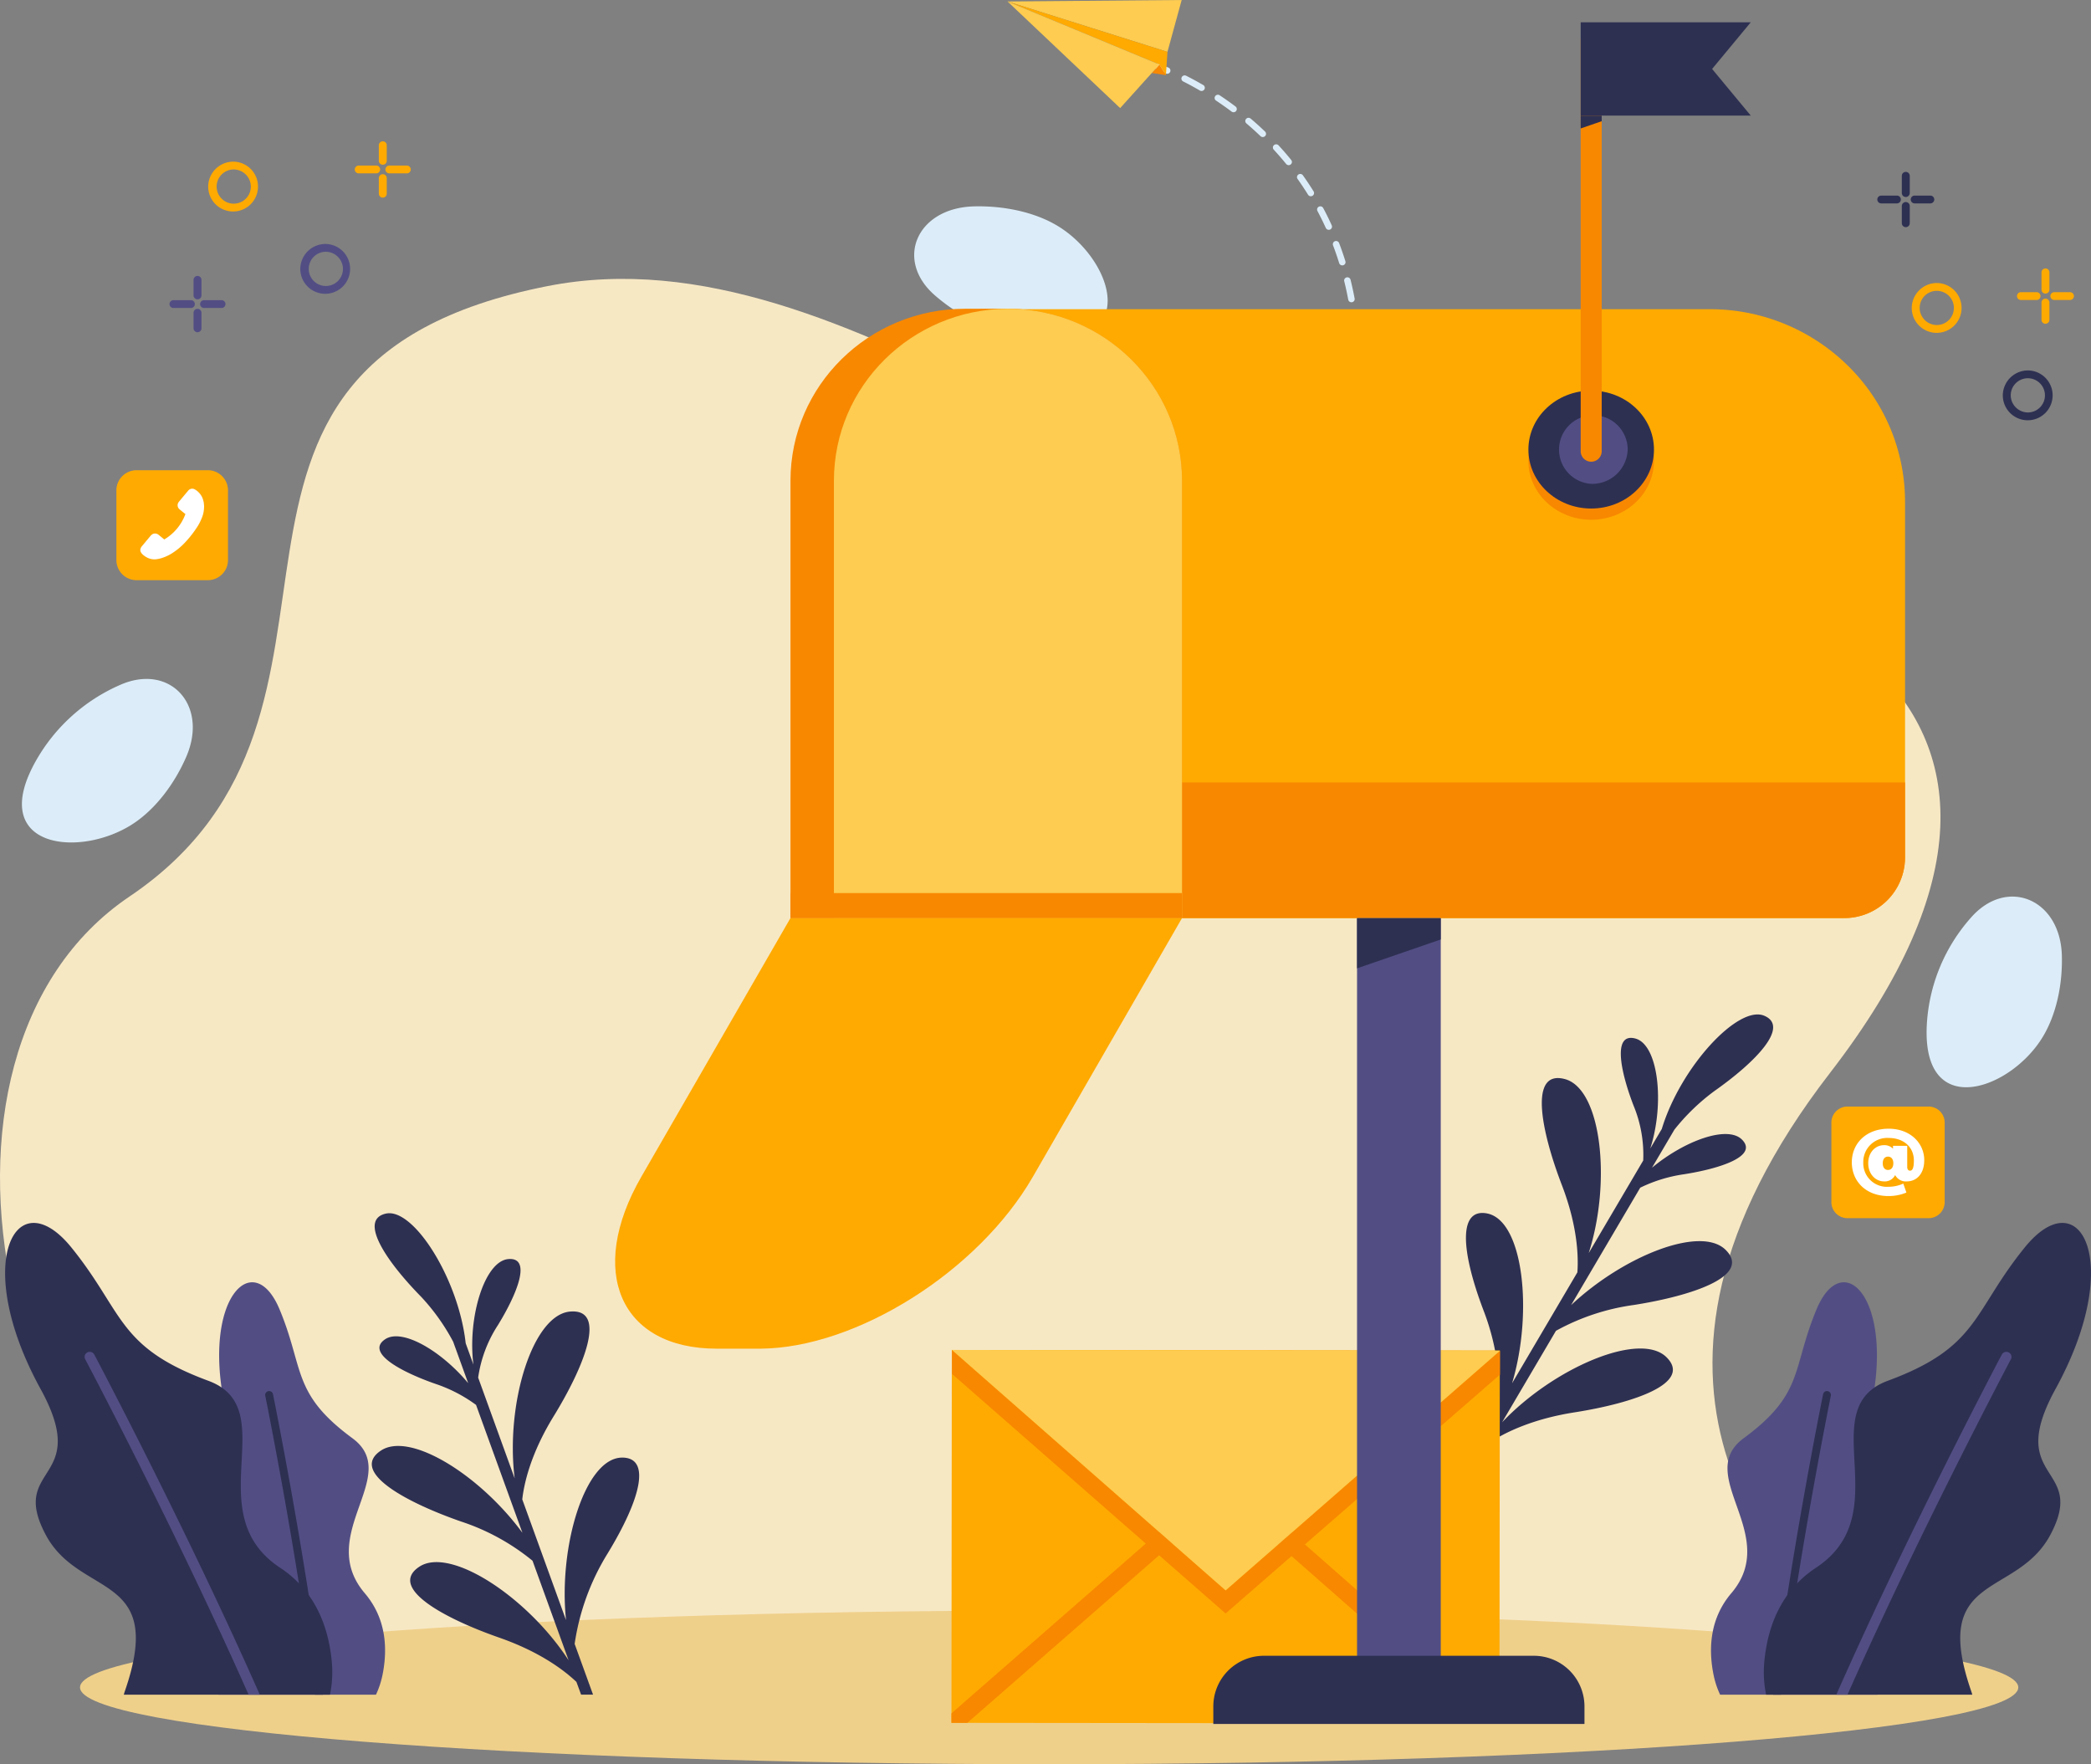 <svg id="Group_1750" data-name="Group 1750" xmlns="http://www.w3.org/2000/svg" xmlns:xlink="http://www.w3.org/1999/xlink" width="522.803" height="441.095" viewBox="0 0 522.803 441.095">
  <rect x="0" y="0" width="522.803" height="441.095" fill="#808080" stroke="none"/>
  <defs>
    <clipPath id="clip-path">
      <rect id="Rectangle_669" data-name="Rectangle 669" width="522.803" height="441.095" fill="none"/>
    </clipPath>
  </defs>
  <g id="Group_1749" data-name="Group 1749" clip-path="url(#clip-path)">
    <path id="Path_15716" data-name="Path 15716" d="M469.713,404.166c-26.5-19.833-71.823-69.049-12.139-146.306,73.807-95.539-14.583-134.736-99.308-130.644-68.162,3.291-144.873-81.122-221.4-66.035C35.3,81.206,101.252,167.368,32.386,213.788-26.346,253.377-1.131,374,75.308,404.166Z" transform="translate(0 10.355)" fill="#f7e8c4"/>
    <path id="Path_15717" data-name="Path 15717" d="M437.864,205.57c-.41-14.168-13.808-19.663-22.749-9.407a43.892,43.892,0,0,0-10.936,25.611c-2.047,25.258,20.385,17.939,28.767,4.416,3.577-5.769,5.123-13.459,4.918-20.62" transform="translate(77.652 33.29)" fill="#dcedf9"/>
    <path id="Path_15718" data-name="Path 15718" d="M206.662,43.94c-14.383.377-19.986,13.564-9.59,22.392a45.222,45.222,0,0,0,25.978,10.819c25.638,2.063,18.249-20.048,4.535-28.33-5.849-3.533-13.653-5.071-20.923-4.881" transform="translate(36.847 7.661)" fill="#dcedf9"/>
    <path id="Path_15719" data-name="Path 15719" d="M45.677,164.023c5.657-13.031-4.169-23.553-16.652-17.933A44.665,44.665,0,0,0,8.2,164.829c-12.6,22.087,10.876,24.7,24.241,15.886,5.7-3.762,10.378-10.1,13.237-16.692" transform="translate(0.884 25.208)" fill="#dcedf9"/>
    <path id="Path_15720" data-name="Path 15720" d="M501.394,362.085c0,10.611-108.484,19.212-242.307,19.212S16.782,372.7,16.782,362.085s108.484-19.213,242.306-19.213,242.307,8.6,242.307,19.213" transform="translate(3.225 59.798)" fill="#efd08b"/>
    <path id="Path_15721" data-name="Path 15721" d="M359.431,370.936a21.849,21.849,0,0,0,1.677,5.164h39.353c1.551-3.637,1.545-7.425-.747-10.641-14.337-20.116,3.351-19.714,6.153-33.463,3.072-15.084-11.513-7.286-7.089-27.484,6-27.374-7-40.522-13.58-24.72-6.205,14.905-3.015,21.007-18.2,32.183-12.588,9.267,9.384,24.1-3.093,38.755-5.316,6.246-5.742,13.7-4.478,20.207" transform="translate(68.963 47.609)" fill="#524e84"/>
    <path id="Path_15722" data-name="Path 15722" d="M373.863,372.059c4.47-35.467,12.324-74.226,12.429-74.744a.979.979,0,0,0-.777-1.151.992.992,0,0,0-1.168.766c-.107.521-8,39.5-12.483,75.129Z" transform="translate(71.466 51.649)" fill="#2e3052"/>
    <path id="Path_15723" data-name="Path 15723" d="M422.033,378.3c-.079-.291-.165-.583-.266-.874-10.36-29.911,11.331-23.149,19.806-39.131,9.3-17.533-11.555-13.071,1.278-36.439,17.39-31.67,6.141-52.5-7.743-35.326-13.1,16.2-11.388,24.866-34.206,33.288-18.922,6.982,2.789,33.075-17.96,46.746-8.844,5.827-12.089,14.883-12.9,23.36a27.858,27.858,0,0,0,.439,8.376Z" transform="translate(71.09 45.406)" fill="#2e3052"/>
    <path id="Path_15724" data-name="Path 15724" d="M387.9,373.514c18.178-41,40.549-83.29,40.856-83.872a1.248,1.248,0,0,0-.539-1.7,1.286,1.286,0,0,0-1.721.532c-.315.59-23.072,43.618-41.379,85.037Z" transform="translate(74.013 50.194)" fill="#524e84"/>
    <path id="Path_15725" data-name="Path 15725" d="M87.812,370.936a21.911,21.911,0,0,1-1.679,5.164H46.781c-1.55-3.637-1.545-7.425.747-10.641,14.338-20.116-3.351-19.714-6.153-33.463-3.072-15.084,11.513-7.286,7.09-27.484-6-27.374,7-40.522,13.579-24.72,6.205,14.905,3.016,21.007,18.2,32.183,12.588,9.267-9.384,24.1,3.093,38.755,5.318,6.246,5.742,13.7,4.479,20.207" transform="translate(7.869 47.609)" fill="#524e84"/>
    <path id="Path_15726" data-name="Path 15726" d="M68.058,372.059c-4.47-35.467-12.324-74.226-12.429-74.744a.979.979,0,0,1,.777-1.151.992.992,0,0,1,1.168.766c.107.521,8,39.5,12.483,75.129Z" transform="translate(10.687 51.649)" fill="#2e3052"/>
    <path id="Path_15727" data-name="Path 15727" d="M30.746,378.3c.079-.291.163-.583.265-.874,10.361-29.911-11.329-23.149-19.8-39.131-9.3-17.533,11.555-13.071-1.278-36.439-17.39-31.67-6.142-52.5,7.743-35.326,13.1,16.2,11.387,24.866,34.206,33.288,18.921,6.982-2.79,33.075,17.959,46.746,8.844,5.827,12.089,14.883,12.9,23.36A27.857,27.857,0,0,1,82.3,378.3Z" transform="translate(0.205 45.406)" fill="#2e3052"/>
    <path id="Path_15728" data-name="Path 15728" d="M58.751,373.514c-18.178-41-40.549-83.29-40.856-83.872a1.248,1.248,0,0,1,.539-1.7,1.286,1.286,0,0,1,1.722.532c.315.59,23.072,43.618,41.38,85.037Z" transform="translate(3.411 50.194)" fill="#524e84"/>
    <path id="Path_15729" data-name="Path 15729" d="M130.3,378.651h2.991l-4.6-12.687a59.154,59.154,0,0,1,8.259-22.634c8.546-14.048,10.737-24,3.581-23.945-9.28.073-15.935,22.312-13.994,40.637l-10.944-30.2c.445-3.906,2.07-11.372,7.839-20.756,7.634-12.419,13.525-26.984,4.131-26.193-9.427.794-16.193,23.156-13.871,41.7l-9.126-25.185a32.388,32.388,0,0,1,4.944-13.132c4.812-7.826,8.524-17.007,2.6-16.507-5.959.5-10.23,14.674-8.73,26.381l-1.931-5.333c-1.774-16.093-13.041-33.906-19.926-32.423s-.135,11.708,8.784,20.8a52.2,52.2,0,0,1,8.008,11.236l3.755,10.362c-6.7-8.056-16.524-13.836-20.779-10.965-4.9,3.307,3.872,8.1,12.628,11.152a36.645,36.645,0,0,1,10.122,5.253l11.586,31.97c-10.54-14.356-28.126-25.445-35.416-20.526-7.779,5.247,6.145,12.844,20.036,17.695a55.587,55.587,0,0,1,17.914,9.823l9.021,24.895c-10.169-15.688-29.616-28.608-37.381-23.369s6.143,12.844,20.035,17.695c10.37,3.621,16.4,8.312,19.3,11.073Z" transform="translate(14.986 45.046)" fill="#2e3052"/>
    <path id="Path_15730" data-name="Path 15730" d="M311.834,325.827l-2.942-.536,6.862-11.652a58.925,58.925,0,0,0-3.946-23.737c-5.812-15.344-6.129-25.522.9-24.186,9.113,1.732,11.552,24.793,6.264,42.464L335.3,280.443c.284-3.921.063-11.553-3.877-21.813-5.216-13.58-8.322-28.957.77-26.5,9.123,2.469,11.65,25.67,5.945,43.489l13.621-23.131a32.225,32.225,0,0,0-2.439-13.8c-3.287-8.558-5.244-18.25.485-16.7,5.767,1.56,7.352,16.261,3.717,27.5l2.884-4.9c4.713-15.508,19.08-31.008,25.576-28.316s-2.027,11.536-12.475,18.879a52.662,52.662,0,0,0-9.948,9.614l-5.6,9.517c8.078-6.721,18.8-10.647,22.455-7.063,4.211,4.13-5.3,7.267-14.473,8.706a36.907,36.907,0,0,0-10.924,3.353l-17.29,29.364c13.013-12.23,32.351-19.985,38.612-13.844,6.682,6.553-8.411,11.531-22.966,13.813a55.919,55.919,0,0,0-19.428,6.452l-13.463,22.866c12.894-13.607,34.4-22.83,41.07-16.289s-8.411,11.531-22.966,13.813c-10.864,1.7-17.664,5.237-21.023,7.433Z" transform="translate(59.085 37.667)" fill="#2e3052"/>
    <rect id="Rectangle_666" data-name="Rectangle 666" width="93.235" height="137.015" transform="matrix(0.001, -1, 1, 0.001, 237.885, 430.748)" fill="#ffaa01"/>
    <path id="Path_15731" data-name="Path 15731" d="M336.661,287.591l-.008,5.977-68.59,59.712-68.418-59.906.008-5.978,68.415,60.113Z" transform="translate(38.369 50.123)" fill="#f88800"/>
    <path id="Path_15732" data-name="Path 15732" d="M254.909,329.03l-51.4,44.91-3.968-.006,0-2.377,52.423-45.8Z" transform="translate(38.348 56.813)" fill="#f88800"/>
    <path id="Path_15733" data-name="Path 15733" d="M323.428,372.061l0,2.061-4.326-.006L267.825,329.06l2.957-3.262Z" transform="translate(51.472 56.82)" fill="#f88800"/>
    <path id="Path_15734" data-name="Path 15734" d="M199.648,287.393l68.418,60.116,68.595-59.923Z" transform="translate(38.369 50.122)" fill="#fdcc50"/>
    <path id="Path_15735" data-name="Path 15735" d="M245.365,16.065a.821.821,0,0,1-.4-.059c-1.388-.577-2.2-.846-2.209-.849a.8.8,0,0,1-.513-1.011.815.815,0,0,1,1.027-.506c.036.012.874.289,2.327.893a.8.8,0,0,1,.433,1.048.812.812,0,0,1-.664.485" transform="translate(46.547 2.372)" fill="#dcedf9"/>
    <path id="Path_15736" data-name="Path 15736" d="M279.573,52.389c.552,1.452,1.069,2.948,1.538,4.449a.812.812,0,0,0,.861.56.79.79,0,0,0,.154-.031.8.8,0,0,0,.538-1c-.478-1.531-1.006-3.059-1.569-4.54a.817.817,0,0,0-1.046-.469.8.8,0,0,0-.476,1.03" transform="translate(53.72 8.948)" fill="#dcedf9"/>
    <path id="Path_15737" data-name="Path 15737" d="M281.919,60.022c.372,1.5.708,3.05,1,4.6a.812.812,0,0,0,.883.651l.063-.009a.8.8,0,0,0,.651-.932c-.3-1.577-.64-3.154-1.019-4.686a.813.813,0,0,0-.981-.587.8.8,0,0,0-.6.967" transform="translate(54.176 10.295)" fill="#dcedf9"/>
    <path id="Path_15738" data-name="Path 15738" d="M284.938,81.384a.8.8,0,0,0,.725-.783c.025-1.6.014-3.214-.035-4.786a.812.812,0,0,0-1.623.048c.048,1.547.058,3.133.035,4.713a.806.806,0,0,0,.8.813.916.916,0,0,0,.1,0" transform="translate(54.581 13.087)" fill="#dcedf9"/>
    <path id="Path_15739" data-name="Path 15739" d="M284.077,66.985a.8.8,0,0,0-.7.9c.094.723.182,1.454.259,2.171.088.828.168,1.674.235,2.512a.807.807,0,0,0,.873.735l.021,0a.8.8,0,0,0,.724-.857c-.068-.853-.148-1.713-.238-2.555-.077-.73-.166-1.474-.263-2.209a.809.809,0,0,0-.889-.693l-.02,0" transform="translate(54.459 11.681)" fill="#dcedf9"/>
    <path id="Path_15740" data-name="Path 15740" d="M278.4,49.329a.822.822,0,0,0,1.073.4.8.8,0,0,0,.409-1.057c-.662-1.457-1.377-2.909-2.128-4.316a.818.818,0,0,0-1.1-.336.794.794,0,0,0-.341,1.08c.736,1.378,1.437,2.8,2.084,4.224" transform="translate(53.085 7.662)" fill="#dcedf9"/>
    <path id="Path_15741" data-name="Path 15741" d="M248.208,17.566c1.394.7,2.8,1.466,4.182,2.271a.82.82,0,0,0,1.112-.281.792.792,0,0,0-.285-1.1c-1.409-.822-2.847-1.6-4.27-2.319a.819.819,0,0,0-1.093.349.794.794,0,0,0,.354,1.076" transform="translate(47.617 2.8)" fill="#dcedf9"/>
    <path id="Path_15742" data-name="Path 15742" d="M258.97,24.379a.819.819,0,0,0,1.137-.15.792.792,0,0,0-.151-1.122c-1.286-.967-2.618-1.908-3.958-2.8a.82.82,0,0,0-1.127.215.792.792,0,0,0,.219,1.111c1.314.873,2.619,1.8,3.879,2.745" transform="translate(48.956 3.518)" fill="#dcedf9"/>
    <path id="Path_15743" data-name="Path 15743" d="M264.963,29.663a.816.816,0,0,0,.652.222.806.806,0,0,0,.5-.237.791.791,0,0,0-.015-1.131c-1.154-1.107-2.363-2.2-3.593-3.241a.819.819,0,0,0-1.145.083.792.792,0,0,0,.085,1.129c1.205,1.023,2.389,2.092,3.52,3.176" transform="translate(50.191 4.374)" fill="#dcedf9"/>
    <path id="Path_15744" data-name="Path 15744" d="M270.264,35.635a.819.819,0,0,0,1.141.124.791.791,0,0,0,.126-1.124c-1.009-1.241-2.073-2.47-3.163-3.651a.821.821,0,0,0-1.147-.054.792.792,0,0,0-.055,1.13c1.067,1.157,2.109,2.359,3.1,3.575" transform="translate(51.305 5.358)" fill="#dcedf9"/>
    <path id="Path_15745" data-name="Path 15745" d="M274.769,42.223a.819.819,0,0,0,.778.379.837.837,0,0,0,.337-.113.794.794,0,0,0,.27-1.1c-.842-1.36-1.741-2.711-2.669-4.014a.82.82,0,0,0-1.131-.2.793.793,0,0,0-.2,1.115c.908,1.277,1.788,2.6,2.613,3.93" transform="translate(52.276 6.459)" fill="#dcedf9"/>
    <path id="Path_15746" data-name="Path 15746" d="M251.288,12.964,254.841,0,211.3.369Z" transform="translate(40.609 0)" fill="#fdcc50"/>
    <path id="Path_15747" data-name="Path 15747" d="M211.3.313l37.872,15.726.1.042,1.63,2.659.384-5.831Z" transform="translate(40.609 0.055)" fill="#ffaa01"/>
    <path id="Path_15748" data-name="Path 15748" d="M245.089,16.4l-3.53-.548,1.9-2.11Z" transform="translate(46.424 2.396)" fill="#f88800"/>
    <path id="Path_15749" data-name="Path 15749" d="M244.51,14.1l4.766,1.979-9.815,10.894L211.3.314Z" transform="translate(40.609 0.055)" fill="#fdcc50"/>
    <path id="Path_15750" data-name="Path 15750" d="M426.353,78.863a6.23,6.23,0,1,1-6.325,6.229,6.284,6.284,0,0,1,6.325-6.229m0,10.505a4.276,4.276,0,1,0-4.341-4.276,4.314,4.314,0,0,0,4.341,4.276" transform="translate(80.723 13.754)" fill="#2e3052"/>
    <path id="Path_15751" data-name="Path 15751" d="M407.255,60.253a6.23,6.23,0,1,1-6.325,6.229,6.284,6.284,0,0,1,6.325-6.229m0,10.505a4.276,4.276,0,1,0-4.34-4.276,4.313,4.313,0,0,0,4.34,4.276" transform="translate(77.053 10.508)" fill="#ffaa01"/>
    <path id="Path_15752" data-name="Path 15752" d="M399.842,43.014a.984.984,0,0,1,.992.977V48.3a.992.992,0,0,1-1.984,0v-4.31a.985.985,0,0,1,.992-.977" transform="translate(76.653 7.502)" fill="#2e3052"/>
    <path id="Path_15753" data-name="Path 15753" d="M399.842,36.593a.985.985,0,0,1,.992.977v4.31a.992.992,0,0,1-1.984,0V37.57a.985.985,0,0,1,.992-.977" transform="translate(76.653 6.382)" fill="#2e3052"/>
    <path id="Path_15754" data-name="Path 15754" d="M394.692,41.638h3.929a.977.977,0,1,1,0,1.954h-3.929a.977.977,0,1,1,0-1.954" transform="translate(75.663 7.262)" fill="#2e3052"/>
    <path id="Path_15755" data-name="Path 15755" d="M401.7,41.638h3.929a.977.977,0,1,1,0,1.954H401.7a.977.977,0,1,1,0-1.954" transform="translate(77.009 7.262)" fill="#2e3052"/>
    <path id="Path_15756" data-name="Path 15756" d="M429.134,63.576a.984.984,0,0,1,.992.977v4.31a.992.992,0,0,1-1.984,0v-4.31a.984.984,0,0,1,.992-.977" transform="translate(82.282 11.088)" fill="#ffaa01"/>
    <path id="Path_15757" data-name="Path 15757" d="M429.134,57.155a.984.984,0,0,1,.992.977v4.31a.992.992,0,0,1-1.984,0v-4.31a.984.984,0,0,1,.992-.977" transform="translate(82.282 9.968)" fill="#ffaa01"/>
    <path id="Path_15758" data-name="Path 15758" d="M423.983,62.2h3.931a.977.977,0,1,1,0,1.954h-3.931a.977.977,0,1,1,0-1.954" transform="translate(81.292 10.848)" fill="#ffaa01"/>
    <path id="Path_15759" data-name="Path 15759" d="M430.988,62.2h3.929a.977.977,0,1,1,0,1.954h-3.929a.977.977,0,1,1,0-1.954" transform="translate(82.639 10.848)" fill="#ffaa01"/>
    <path id="Path_15760" data-name="Path 15760" d="M69.3,51.938a6.23,6.23,0,1,1-6.325,6.23,6.285,6.285,0,0,1,6.325-6.23m0,1.954a4.276,4.276,0,1,0,4.341,4.276A4.313,4.313,0,0,0,69.3,53.892" transform="translate(12.104 9.058)" fill="#524e84"/>
    <path id="Path_15761" data-name="Path 15761" d="M49.984,34.415a6.23,6.23,0,1,1-6.325,6.229,6.284,6.284,0,0,1,6.325-6.229m0,1.954a4.276,4.276,0,1,0,4.341,4.275,4.313,4.313,0,0,0-4.341-4.275" transform="translate(8.391 6.002)" fill="#ffaa01"/>
    <path id="Path_15762" data-name="Path 15762" d="M41.966,64.882a.985.985,0,0,0,.992.977h4.375a.977.977,0,1,0,0-1.954H42.958a.984.984,0,0,0-.992.977" transform="translate(8.065 11.145)" fill="#524e84"/>
    <path id="Path_15763" data-name="Path 15763" d="M35.545,64.882a.985.985,0,0,0,.992.977h4.375a.977.977,0,1,0,0-1.954H36.537a.985.985,0,0,0-.992.977" transform="translate(6.831 11.145)" fill="#524e84"/>
    <path id="Path_15764" data-name="Path 15764" d="M40.59,59.732V63.6a.992.992,0,0,0,1.984,0V59.732a.992.992,0,0,0-1.984,0" transform="translate(7.801 10.247)" fill="#524e84"/>
    <path id="Path_15765" data-name="Path 15765" d="M40.59,66.737v3.871a.992.992,0,0,0,1.984,0V66.737a.992.992,0,0,0-1.984,0" transform="translate(7.801 11.469)" fill="#524e84"/>
    <path id="Path_15766" data-name="Path 15766" d="M80.825,36.224a.984.984,0,0,0,.992.977h4.375a.977.977,0,1,0,0-1.954H81.817a.984.984,0,0,0-.992.977" transform="translate(15.533 6.147)" fill="#ffaa01"/>
    <path id="Path_15767" data-name="Path 15767" d="M74.4,36.224a.985.985,0,0,0,.992.977H79.77a.977.977,0,1,0,0-1.954H75.395a.985.985,0,0,0-.992.977" transform="translate(14.299 6.147)" fill="#ffaa01"/>
    <path id="Path_15768" data-name="Path 15768" d="M79.448,31.073v3.872a.992.992,0,0,0,1.984,0V31.073a.992.992,0,0,0-1.984,0" transform="translate(15.269 5.249)" fill="#ffaa01"/>
    <path id="Path_15769" data-name="Path 15769" d="M79.448,38.079v3.872a.992.992,0,0,0,1.984,0V38.079a.992.992,0,0,0-1.984,0" transform="translate(15.269 6.471)" fill="#ffaa01"/>
    <path id="Path_15770" data-name="Path 15770" d="M47.234,127.6H29.491a5.046,5.046,0,0,1-5.083-5.008V105.111a5.046,5.046,0,0,1,5.083-5.006H47.234a5.046,5.046,0,0,1,5.083,5.006v17.477a5.046,5.046,0,0,1-5.083,5.008" transform="translate(4.691 17.459)" fill="#ffaa01"/>
    <path id="Path_15771" data-name="Path 15771" d="M45.294,107.5c-.046-.189-.091-.379-.139-.568a4.217,4.217,0,0,0-.948-1.777,4.384,4.384,0,0,0-1.134-.932,1.307,1.307,0,0,0-1.694.326q-1.168,1.386-2.321,2.786a1.308,1.308,0,0,0,.191,1.866c.418.365.86.7,1.292,1.055a1.808,1.808,0,0,0,.168.108,12.294,12.294,0,0,1-5.293,6.365c-.3-.249-.622-.511-.943-.772-.163-.134-.325-.269-.494-.4a1.35,1.35,0,0,0-1.615-.081,2.059,2.059,0,0,0-.43.418c-.7.836-1.4,1.679-2.1,2.514a1.757,1.757,0,0,0-.414.9c.012.124.025.248.037.372a2.822,2.822,0,0,0,.376.621,4.815,4.815,0,0,0,1.4,1.005,4.026,4.026,0,0,0,1.985.392,7.734,7.734,0,0,0,1.354-.256,10.958,10.958,0,0,0,3.146-1.494,16.49,16.49,0,0,0,2.65-2.211,26.62,26.62,0,0,0,2.934-3.61,13.1,13.1,0,0,0,1.675-3.233,7.2,7.2,0,0,0,.367-1.8c.017-.248.023-.5.033-.745l-.086-.851" transform="translate(5.654 18.146)" fill="#fff"/>
    <path id="Path_15772" data-name="Path 15772" d="M408.353,263.484H388.128a4.022,4.022,0,0,1-4.053-3.992V239.57a4.023,4.023,0,0,1,4.053-3.993h20.224a4.023,4.023,0,0,1,4.053,3.993v19.922a4.022,4.022,0,0,1-4.053,3.992" transform="translate(73.813 41.085)" fill="#ffaa01"/>
    <path id="Path_15773" data-name="Path 15773" d="M406.469,248.18c0,3.481-1.979,5.285-4.347,5.285a2.985,2.985,0,0,1-2.921-1.587,2.889,2.889,0,0,1-2.811,1.587c-2,0-3.92-1.731-3.92-4.537s1.867-4.518,3.92-4.518a2.948,2.948,0,0,1,2.275.893v-.729h3.552v5.211c0,.766.315,1,.721,1,.517,0,.942-.51.942-2.55,0-3.3-2.5-5.629-6.307-5.629a5.985,5.985,0,0,0-6.342,6.085,5.9,5.9,0,0,0,6.27,6.121,9.005,9.005,0,0,0,3.735-.8l.777,2.242a11.409,11.409,0,0,1-4.512.874c-5.567,0-9.137-3.661-9.137-8.435,0-4.7,3.569-8.4,9.21-8.4,5.327,0,8.9,3.516,8.9,7.888m-7.73.748c0-1.093-.573-1.658-1.332-1.658s-1.313.565-1.313,1.658c0,1.111.554,1.675,1.313,1.675s1.332-.564,1.332-1.675" transform="translate(74.637 41.908)" fill="#fff"/>
    <path id="Path_15774" data-name="Path 15774" d="M436.9,113.963V203a15.175,15.175,0,0,1-15.287,15.059H205.076V65.827H388.031a49.082,49.082,0,0,1,34.555,14.1,47.63,47.63,0,0,1,14.31,34.037" transform="translate(39.412 11.48)" fill="#ffaa01"/>
    <path id="Path_15775" data-name="Path 15775" d="M431.169,166.574v18.854a15.175,15.175,0,0,1-15.287,15.059H234.876V166.574Z" transform="translate(45.14 29.051)" fill="#f88800"/>
    <path id="Path_15776" data-name="Path 15776" d="M263.68,108.733v109.34h-97.9V108.733c0-23.752,19.546-43,43.654-43H220.3c23.988.144,43.385,19.339,43.385,43" transform="translate(31.86 11.463)" fill="#f88800"/>
    <path id="Path_15777" data-name="Path 15777" d="M261.929,108.733v109.34h-87.04V108.733c0-23.664,19.4-42.859,43.386-43h.269c23.988.144,43.385,19.339,43.385,43" transform="translate(33.611 11.463)" fill="#fdcc50"/>
    <path id="Path_15778" data-name="Path 15778" d="M172.843,195.449l-37.282,64.663c-13.693,23.752-5.248,43,18.862,43h10.862c24.073-.144,54.536-19.34,68.18-43l37.281-64.663Z" transform="translate(24.792 34.087)" fill="#ffaa01"/>
    <rect id="Rectangle_667" data-name="Rectangle 667" width="97.902" height="6.248" transform="translate(197.638 223.288)" fill="#f88800"/>
    <path id="Path_15779" data-name="Path 15779" d="M351.934,100.292c0,8.14-7.028,14.738-15.7,14.738s-15.7-6.6-15.7-14.738,7.028-14.738,15.7-14.738,15.7,6.6,15.7,14.738" transform="translate(61.603 14.921)" fill="#f88800"/>
    <path id="Path_15780" data-name="Path 15780" d="M351.934,97.9c0,8.14-7.028,14.738-15.7,14.738s-15.7-6.6-15.7-14.738,7.028-14.738,15.7-14.738,15.7,6.6,15.7,14.738" transform="translate(61.603 14.504)" fill="#2e3052"/>
    <path id="Path_15781" data-name="Path 15781" d="M335.177,105.546a8.579,8.579,0,1,1,9.119-8.561,8.863,8.863,0,0,1-9.119,8.561" transform="translate(62.663 15.421)" fill="#524e84"/>
    <path id="Path_15782" data-name="Path 15782" d="M336.757,8.246V111.371a2.627,2.627,0,0,1-5.254,0V8.246Z" transform="translate(63.71 1.438)" fill="#f88800"/>
    <path id="Path_15783" data-name="Path 15783" d="M374.028,28.075H331.5V4.749h42.524L364.36,16.412Z" transform="translate(63.71 0.828)" fill="#2e3052"/>
    <path id="Path_15784" data-name="Path 15784" d="M336.757,24.611v1.4L331.5,27.824V24.611Z" transform="translate(63.71 4.292)" fill="#2e3052"/>
    <rect id="Rectangle_668" data-name="Rectangle 668" width="20.93" height="197.374" transform="translate(339.294 229.564)" fill="#524e84"/>
    <path id="Path_15785" data-name="Path 15785" d="M347.255,369.548h-92.8v-4.472A12.668,12.668,0,0,1,267.219,352.5h67.274a12.668,12.668,0,0,1,12.762,12.571Z" transform="translate(48.903 61.478)" fill="#2e3052"/>
    <path id="Path_15786" data-name="Path 15786" d="M305.529,195.473V200.8l-20.93,7.217V195.473Z" transform="translate(54.696 34.091)" fill="#2e3052"/>
  </g>
</svg>
